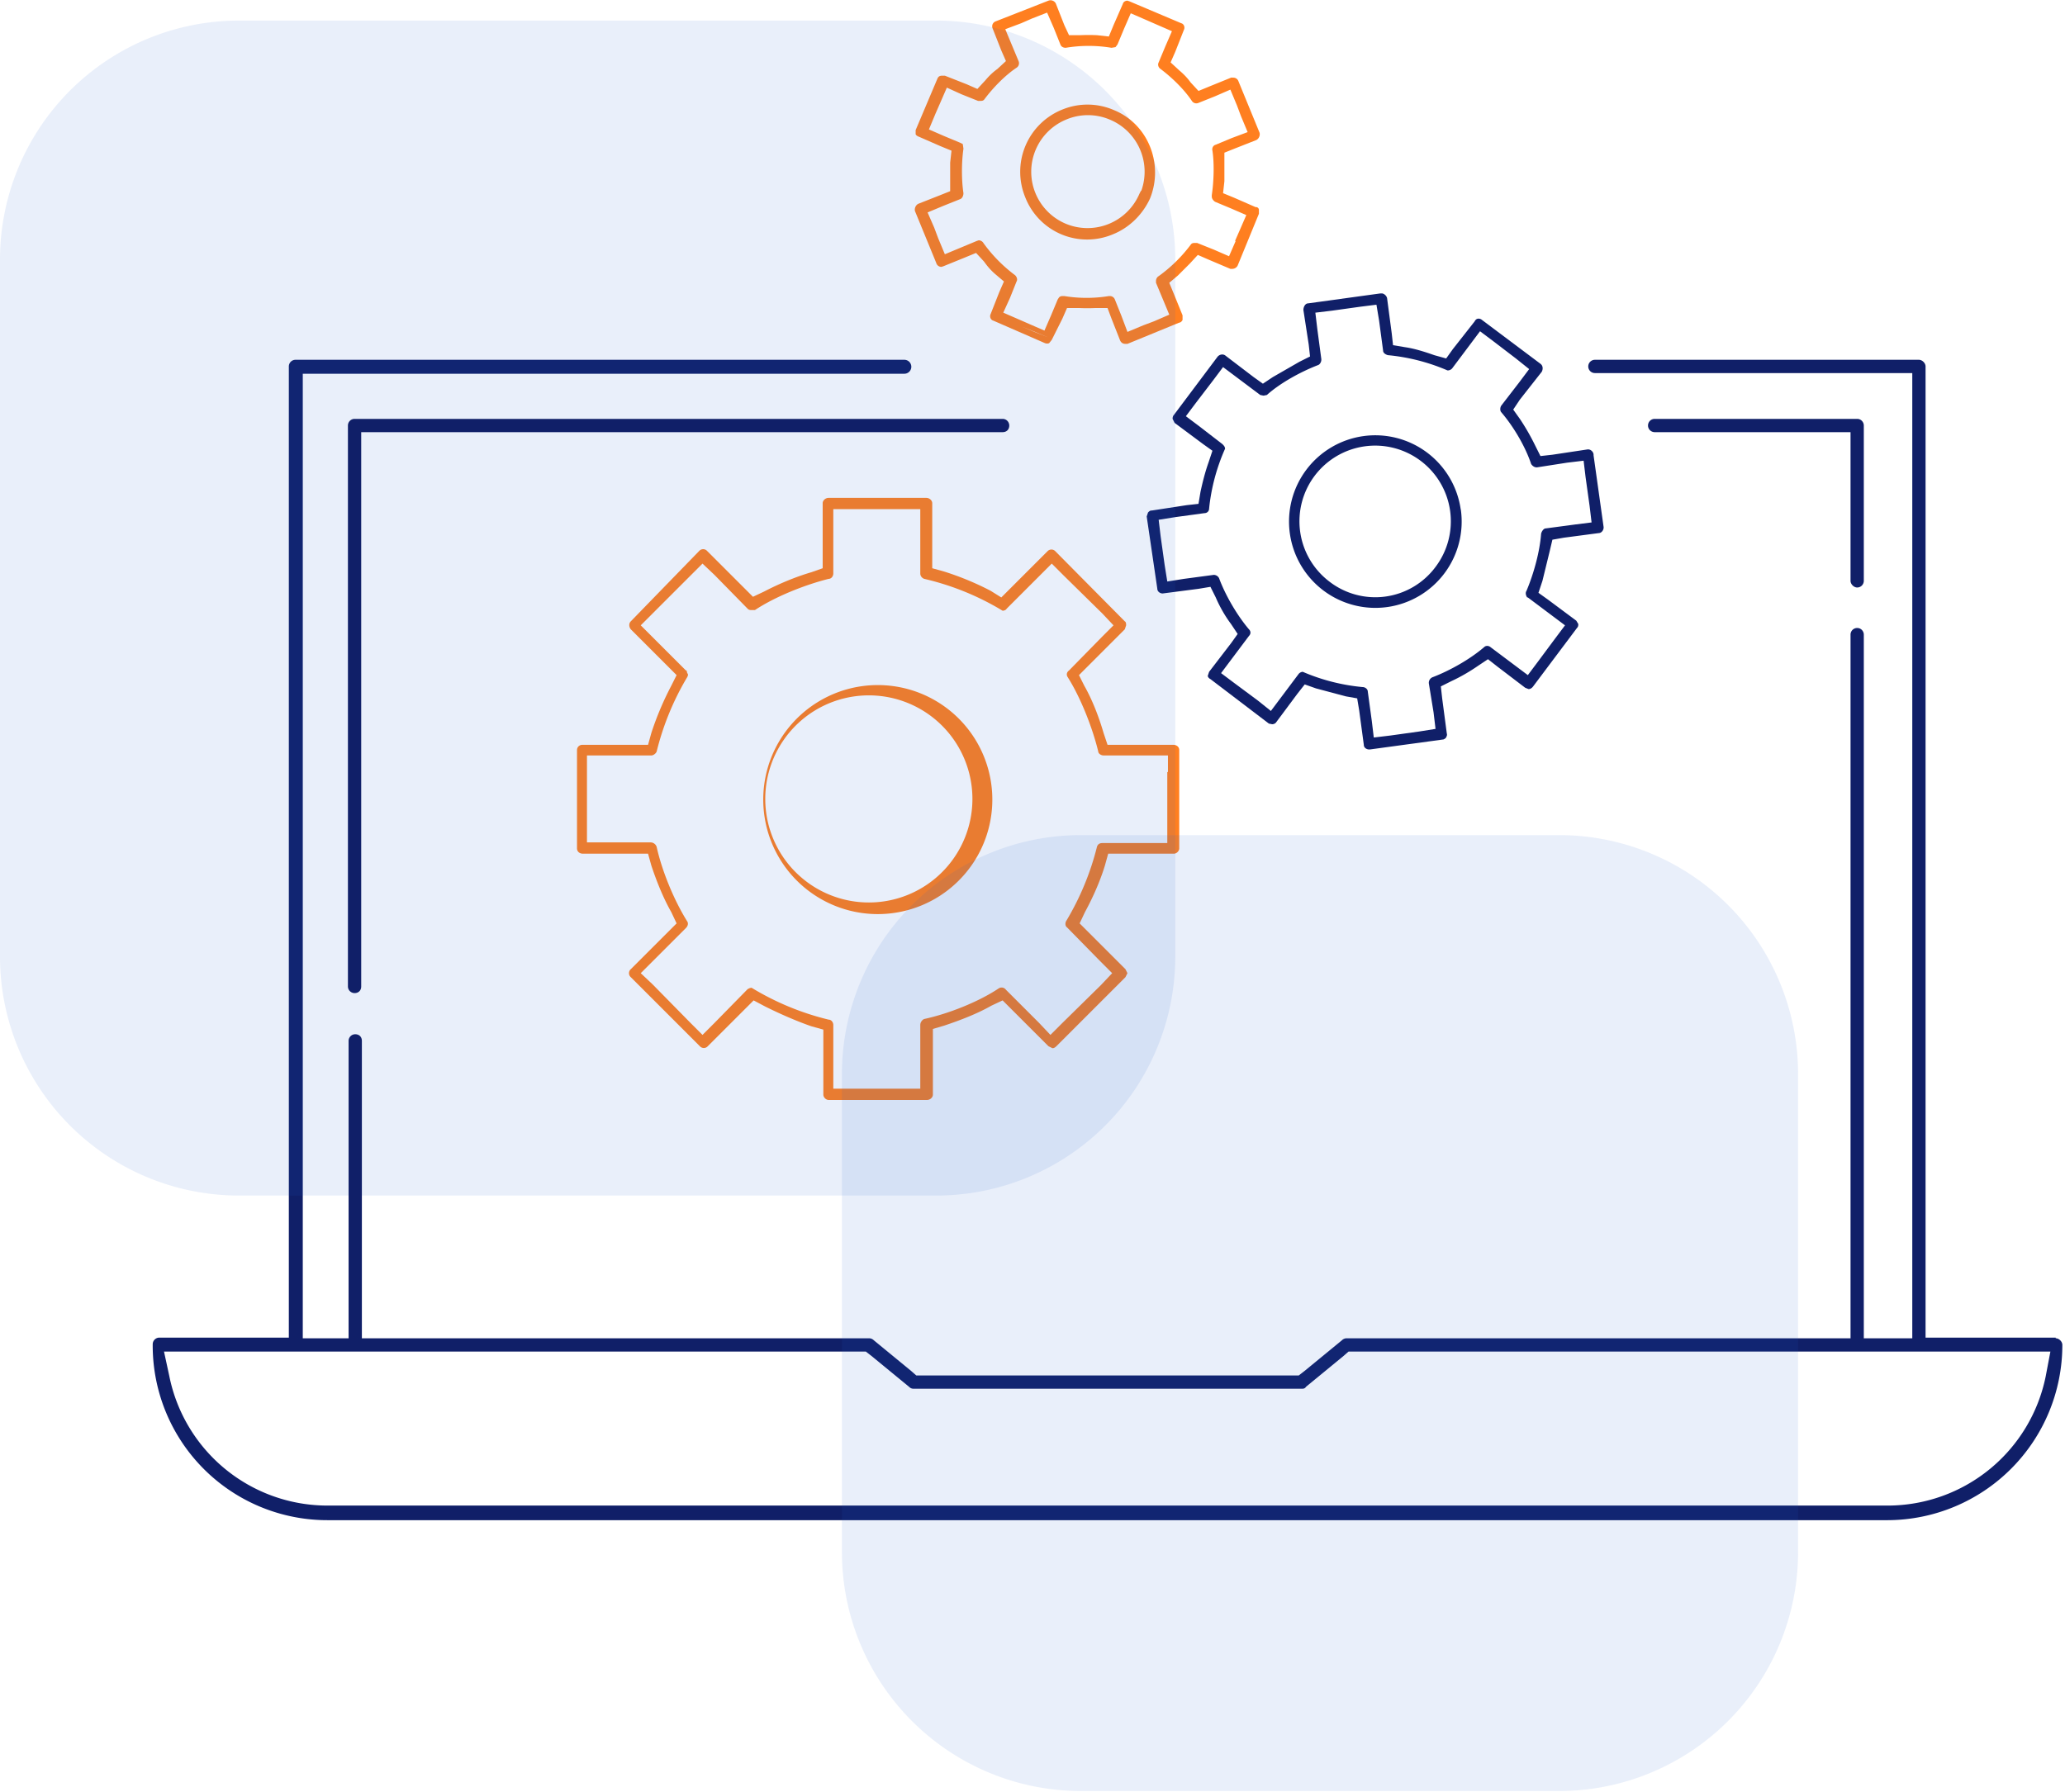 <svg width="311" height="270" fill="none" xmlns="http://www.w3.org/2000/svg"><path d="M167.8 16.6a10 10 0 0 0-7.8-.1 10.1 10.1 0 0 0-5.6 13.2 10 10 0 0 0 13.2 5.6c2.5-1 4.5-3 5.6-5.4 2.1-5.2-.3-11.2-5.4-13.3Zm4 12.2-.2.4a8.5 8.5 0 0 1-11.1 4.5 8.5 8.5 0 0 1 .1-15.7 8.4 8.4 0 0 1 6.5 0 8.5 8.5 0 0 1 4.8 10.7Zm-8-12.2Zm-8.9 6.4Zm5.3 11.5Zm3.6.8h.8-.8Zm8.6-5.7Z" fill="#FF7F20"/><path d="M309.6 201.5H290V55.2c0-.5-.5-1-1-1h-48.8a1 1 0 1 0 0 2H288V201.6h-85.2a1 1 0 0 0-.7.3l-5.6 4.6-.9.7H138l-.8-.7-5.6-4.6a1 1 0 0 0-.7-.3H45.6V56.3h90.6a1 1 0 1 0 0-2.1H44.5a1 1 0 0 0-1 1V201.5H24a1 1 0 0 0-1 1A26.3 26.3 0 0 0 49.3 229h235a26.4 26.4 0 0 0 26.3-26.4c0-.5-.5-1-1-1Zm-1.5 5.8a24.3 24.3 0 0 1-23.8 19.5h-235a24.3 24.3 0 0 1-23.8-19.5l-.8-3.7H130.4l.9.7 5.6 4.6c.2.2.4.3.7.3H196c.3 0 .5 0 .7-.3l5.6-4.6.8-.7h105.7l-.7 3.7Z" fill="#101F68"/><path d="M176.6 112.2h-9.8l-.6-1.8c-.7-2.4-1.7-5-2.9-7.1l-.8-1.6 1.3-1.3 5.6-5.6.2-.6c0-.2 0-.5-.2-.6L158.9 83a.8.8 0 0 0-1.1 0l-5.7 5.7-1.3 1.3-1.6-1a43.2 43.2 0 0 0-7-2.9l-1.8-.5v-9.8c0-.4-.4-.8-.9-.8h-14.7c-.5 0-.9.4-.9.8v9.8l-1.7.6c-2.4.7-5 1.8-7.1 2.9l-1.7.8-1.3-1.3-5.6-5.6a.8.8 0 0 0-1.2 0L95 93.6c-.3.3-.3.8 0 1.2l5.6 5.6 1.3 1.3-.8 1.6a45.9 45.9 0 0 0-3 7.1l-.5 1.8h-9.9c-.4 0-.8.3-.8.8v14.8c0 .5.4.8.9.8h9.8l.5 1.8c.8 2.4 1.8 4.9 3 7l.8 1.7-1.3 1.3L95 146a.8.8 0 0 0 0 1.2l10.4 10.4a.8.8 0 0 0 1.2 0l5.6-5.6 1.3-1.3 1.7.9c2.2 1.1 4.7 2.2 7 3l1.8.5v9.8c0 .4.4.8.8.8h14.8c.5 0 .9-.4.9-.8V155l1.7-.5c2.4-.8 5-1.8 7.1-3l1.7-.8 1.3 1.3 5.6 5.6.6.3c.1 0 .3 0 .6-.3l10.4-10.4.3-.6-.3-.6-5.6-5.6-1.3-1.3.8-1.7c1.2-2.2 2.3-4.7 3-7l.5-1.8h9.9c.4 0 .8-.4.8-.8V113c0-.5-.4-.8-.9-.8Zm-.8 4.1V127H166c-.4 0-.7.2-.8.6a41 41 0 0 1-4.6 11.1c-.2.3-.2.8.1 1l5 5.1 1.8 1.8-1.7 1.8-5.8 5.7-1.8 1.8-1.7-1.8-5-5a.8.8 0 0 0-1.1-.2c-3 2-7.5 3.8-11.2 4.6-.3.1-.6.5-.6.9v9.6h-13.1v-9.6c0-.4-.3-.8-.7-.8a40.8 40.8 0 0 1-11.6-4.8 1 1 0 0 0-.4.1l-.2.1-5 5.1-1.8 1.8-1.8-1.8-5.7-5.8-1.8-1.7 1.8-1.8 5-5c.3-.3.4-.7.2-1-2-3.2-3.8-7.6-4.6-11.2-.1-.4-.5-.7-.9-.7h-9.6v-13.1h9.7c.3 0 .7-.3.8-.6a41 41 0 0 1 4.6-11.2c.1-.2.2-.4 0-.6l-.1-.4h-.1l-5-5-1.8-1.8 1.8-1.8 5.8-5.8 1.7-1.7 1.8 1.7 5 5.1c.2.2.4.2.6.2h.5c3-2 7.5-3.8 11.1-4.7.4 0 .7-.4.7-.8v-9.7h13.1v9.7c0 .4.3.7.6.8A40.4 40.4 0 0 1 151 92c.2 0 .5-.1.6-.3l5-5 1.8-1.8 1.8 1.8 5.8 5.7 1.7 1.8-1.7 1.7-5 5.1c-.4.3-.4.7-.2 1 1.9 3 3.7 7.5 4.6 11.2 0 .3.4.6.8.6h9.7v2.5Zm-14.4 22.9Zm4.7-26.2ZM150.9 91l7.4-7.4 5.3 5.2-5.3-5.2-7.4 7.4Zm-5.5-2.7Zm-32 2.7-7.5-7.4 7.4 7.4Zm-10.5 10.5Zm-4.7 26.2Zm16.4 22.5Zm25 14.5h-14.9 14.8Zm5.8-12.4Zm13 4.7 5.2-5.3-5.3 5.3Zm3.2-18.3Z" fill="#FF7F20"/><path d="M132.2 103.2a17.2 17.2 0 1 0 0 34.5 17.2 17.2 0 0 0 0-34.5Zm16.2 14.8ZM132 104Zm-8.2 2.3Zm8.3 30.5Zm6.3-1.3Zm-6.3.4a15.6 15.6 0 1 1 0-31.1 15.6 15.6 0 0 1 0 31.1Z" fill="#FF7F20"/><path d="M240 68.5c0-.4-.4-.8-.8-.8h-.1l-5.3.8-1.8.2-.8-1.6a34 34 0 0 0-2.3-4l-1-1.4 1-1.5 3.3-4.2c.2-.4.2-.9-.2-1.2l-8.8-6.6a.8.8 0 0 0-.5-.2c-.1 0-.4 0-.6.4l-3.3 4.2-1 1.4-1.8-.5c-1.4-.5-3-1-4.4-1.2l-1.8-.3-.2-1.8-.7-5.3c-.1-.4-.5-.7-.8-.7h-.2L197 45.7c-.4 0-.7.5-.7 1l.8 5.2.2 1.8-1.6.8-4 2.3-1.5 1-1.4-1-4.2-3.2a.8.8 0 0 0-.5-.2c-.1 0-.4 0-.7.3l-6.6 8.8c-.2.2-.2.5-.2.6l.3.6 4.3 3.2 1.4 1-.6 1.8c-.5 1.4-.9 3-1.2 4.4l-.3 1.8-1.8.2-5.2.8c-.3 0-.4.1-.6.3l-.2.6 1.6 10.9c0 .4.4.7.8.7l5.4-.7 1.8-.3.8 1.6c.6 1.4 1.4 2.8 2.3 4l1 1.5-1 1.4-3.3 4.3-.2.6c0 .2.2.4.4.5l8.8 6.7.5.1s.4 0 .6-.3l3.2-4.3 1.1-1.4 1.7.6 4.5 1.2 1.7.3.3 1.8.7 5.2c0 .5.5.7.8.7h.1l11-1.5c.2 0 .4-.2.5-.3 0-.1.2-.3.1-.6l-.7-5.3-.2-1.8 1.6-.8c1.3-.6 2.7-1.4 4-2.3l1.5-1 1.4 1.1 4.2 3.2.5.2c.1 0 .4 0 .7-.4l6.6-8.8c.2-.2.2-.4.2-.6l-.3-.5-4.3-3.2-1.4-1 .6-1.8 1.1-4.5.4-1.7 1.7-.3 5.3-.7c.4 0 .8-.5.7-1L240 68.6ZM237.3 79l-4.5.6c-.3 0-.6.4-.7.8-.2 2.7-1.1 6-2.2 8.6-.2.3-.1.7.1 1h.1l3.6 2.7 2 1.5-1.5 2-2.6 3.5-1.5 2-2-1.5-3.6-2.7a.8.8 0 0 0-.5-.2c-.1 0-.3 0-.5.2-2.1 1.8-5.1 3.5-7.7 4.5a.9.9 0 0 0-.6 1l.7 4.3.3 2.5-2.5.4-4.3.6-2.5.3-.3-2.5-.6-4.4c0-.4-.4-.7-.8-.7a29.7 29.7 0 0 1-9-2.3.9.9 0 0 0-.6.3l-2.7 3.6-1.5 2-2-1.6-3.5-2.6-2-1.5 1.5-2 2.7-3.6c.3-.3.3-.7 0-1-1.7-2-3.5-5-4.5-7.7a.9.9 0 0 0-.8-.5l-4.5.6-2.5.4-.4-2.5-.6-4.3-.3-2.5 2.5-.4 4.4-.6c.4 0 .7-.3.7-.7a29.5 29.5 0 0 1 2.4-9c0-.3-.2-.5-.4-.7l-3.5-2.7-2-1.5 1.5-2 2.6-3.4 1.5-2 2 1.5 3.6 2.7.5.1.5-.1c2-1.8 5.1-3.5 7.7-4.5.3-.1.5-.5.5-.8v-.1l-.6-4.5-.3-2.5 2.5-.3 4.3-.6 2.4-.3.4 2.4.6 4.5c0 .4.4.6.7.7a29.7 29.7 0 0 1 9 2.3.9.9 0 0 0 .7-.3l2.7-3.6 1.5-2 2 1.5 3.4 2.6 2 1.6-1.5 2-2.7 3.5c-.2.3-.2.8 0 1 1.8 2.1 3.6 5.1 4.5 7.8.2.3.5.5.8.5h.1l4.5-.7 2.5-.3.3 2.5.6 4.3.3 2.5-2.4.3Z" fill="#101F68"/><path d="M220 76.8a13 13 0 0 0-14.7-11.1 13 13 0 1 0 14.7 11Zm-3.8 8.6a11.3 11.3 0 0 1-16 2.2 11.4 11.4 0 1 1 16-2.2Z" fill="#101F68"/><path d="m189.1 31.2-3.2-1.4-1.7-.7.2-1.8V23l1.5-.6 3.3-1.3c.4-.2.6-.7.5-1.1l-3.2-7.8a.8.8 0 0 0-.8-.5 1 1 0 0 0-.3 0l-3.2 1.3-1.7.7-1.2-1.3c-.5-.7-1.1-1.3-1.7-1.8l-1.3-1.2.7-1.6 1.3-3.3c.2-.4 0-.9-.4-1L170.1.2l-.3-.1c-.2 0-.6.1-.7.5l-1.4 3.2-.7 1.7-1.8-.2a28.4 28.4 0 0 0-2.5 0H161l-.7-1.5L159 .5a.9.9 0 0 0-1.1-.4L150 3.2a.8.8 0 0 0-.5 1.1l1.3 3.3.7 1.6-1.3 1.2c-.7.5-1.3 1.1-1.8 1.7l-1.2 1.3-1.6-.7-3.3-1.3h-.3c-.3 0-.6 0-.8.4l-3.3 7.8v.6c0 .1.2.3.5.4l3.2 1.4 1.7.7-.2 1.8v4.3l-1.5.6-3.3 1.3c-.4.2-.6.7-.5 1.1l3.2 7.8a.8.8 0 0 0 .8.6l.3-.1 3.2-1.3 1.7-.7 1.2 1.3c.5.7 1 1.3 1.7 1.9l1.3 1.1-.7 1.6-1.3 3.3c-.2.4 0 .9.4 1l7.8 3.4a.9.9 0 0 0 .6 0l.4-.5L160 48l.7-1.6h1.8a27 27 0 0 0 2.5 0h1.8l.6 1.6 1.3 3.3c.2.4.5.5.8.5h.3l7.8-3.2c.2 0 .4-.2.5-.4v-.7l-1.3-3.2-.7-1.7 1.3-1.1 1.8-1.8 1.2-1.3 1.6.7 3.3 1.4h.3c.2 0 .6-.1.8-.5l3.2-7.8v-.6c0-.2-.2-.4-.4-.4Zm-3 5.1-1 2.3-2.3-1-2.5-1h-.3c-.3 0-.5 0-.7.3a22.4 22.4 0 0 1-4.8 4.7c-.2.1-.4.4-.4.7v.3l1 2.4 1 2.4-2.3 1-1.6.6-2.4 1-.9-2.4-1-2.5a.8.8 0 0 0-.7-.5h-.2a20.8 20.8 0 0 1-6.7 0h-.2c-.2 0-.4 0-.6.2l-.2.3-1 2.4-1 2.3-2.3-1-1.6-.7-2.3-1 1-2.2 1-2.5c.2-.3 0-.8-.3-1a22.3 22.3 0 0 1-4.7-4.8c-.1-.2-.4-.4-.7-.4l-.3.1-2.4 1-2.4 1-1-2.4-.6-1.6-1-2.3 2.4-1 2.5-1c.3-.1.5-.5.5-.9-.3-2-.3-4.6 0-6.7l-.1-.7-.4-.2-2.4-1-2.3-1 1-2.4.7-1.6 1-2.3 2.2 1 2.5 1h.3c.3 0 .5 0 .7-.3 1.2-1.6 3-3.5 4.8-4.7a.8.8 0 0 0 .3-1l-1-2.4-1-2.4 2.4-.9 1.6-.7 2.3-.9 1 2.3 1 2.5c.1.3.4.5.8.5a21 21 0 0 1 6.9 0l.6-.1.3-.4 1-2.4 1-2.3 2.3 1 1.6.7 2.3 1-1 2.3-1 2.4c-.2.4 0 .8.3 1 1.6 1.2 3.5 3 4.7 4.8a.8.8 0 0 0 1 .3l2.5-1 2.3-1 1 2.4.6 1.6 1 2.4-2.4.9-2.4 1c-.4.1-.6.5-.5.9.3 2 .2 4.7-.1 6.7v.2c0 .3.2.6.5.8l2.4 1 2.3 1-1 2.3-.7 1.6Zm-2.8-13.7 5.6-2.3-5.6 2.3ZM163.7 6h.1-.5.4Zm-3.3.3L159 2.9l1.4 3.5Zm-10-2.4 2-.8 1.9-.8 3.9-1.6-4 1.6-1.9.8-2 .8 2.3 5.5-2.2-5.5Zm2.2 5.5Zm-2.8 2.5Zm-11 7.9 1.7-3.9-1.7 3.9 5.5 2.3-5.5-2.3Zm8.8 17.4Zm2.7 3.1Zm9.8 5-.7 1.7-1.6 3.8-2-.8-1.9-.8-3.9-1.7 3.9 1.7 2 .8 1.9.8 1.6-3.8.7-1.7Zm3.9.3h-.2.3-.1Zm3.2-.3.8 2-.8-2Zm10 2.4-1.6-4 1.6 4Z" fill="#FF7F20"/><path d="M36 3.1h105a36 36 0 0 1 36 36v105a36 36 0 0 1-36 36H36a36 36 0 0 1-36-36v-105a36 36 0 0 1 36-36Z" fill="#1F63CB" fill-opacity=".1"/><path d="M162.8 125.8h72a36 36 0 0 1 36 36v72a36 36 0 0 1-36 36h-72a36 36 0 0 1-36-36v-72a36 36 0 0 1 36-36Z" fill="#1F63CB" fill-opacity=".1"/><path d="M278.7 201.5c0 .6.5 1 1 1 .6 0 1-.4 1-1V95.6c0-.5-.4-1-1-1a1 1 0 0 0-1 1v106ZM280.7 64.1c0-.5-.4-1-1-1h-30.5a1 1 0 0 0-1 1c0 .6.5 1 1 1h29.5v22.4c0 .5.5 1 1 1 .6 0 1-.5 1-1V64.1ZM151 63.1H53.4a1 1 0 0 0-1 1v84.5c0 .6.5 1 1 1 .6 0 1-.4 1-1V65.1H151c.6 0 1-.4 1-1 0-.5-.4-1-1-1ZM52.5 201.5c0 .6.5 1 1 1 .6 0 1-.4 1-1v-44.7c0-.6-.4-1-1-1a1 1 0 0 0-1 1v44.7Z" fill="#101F68"/></svg>